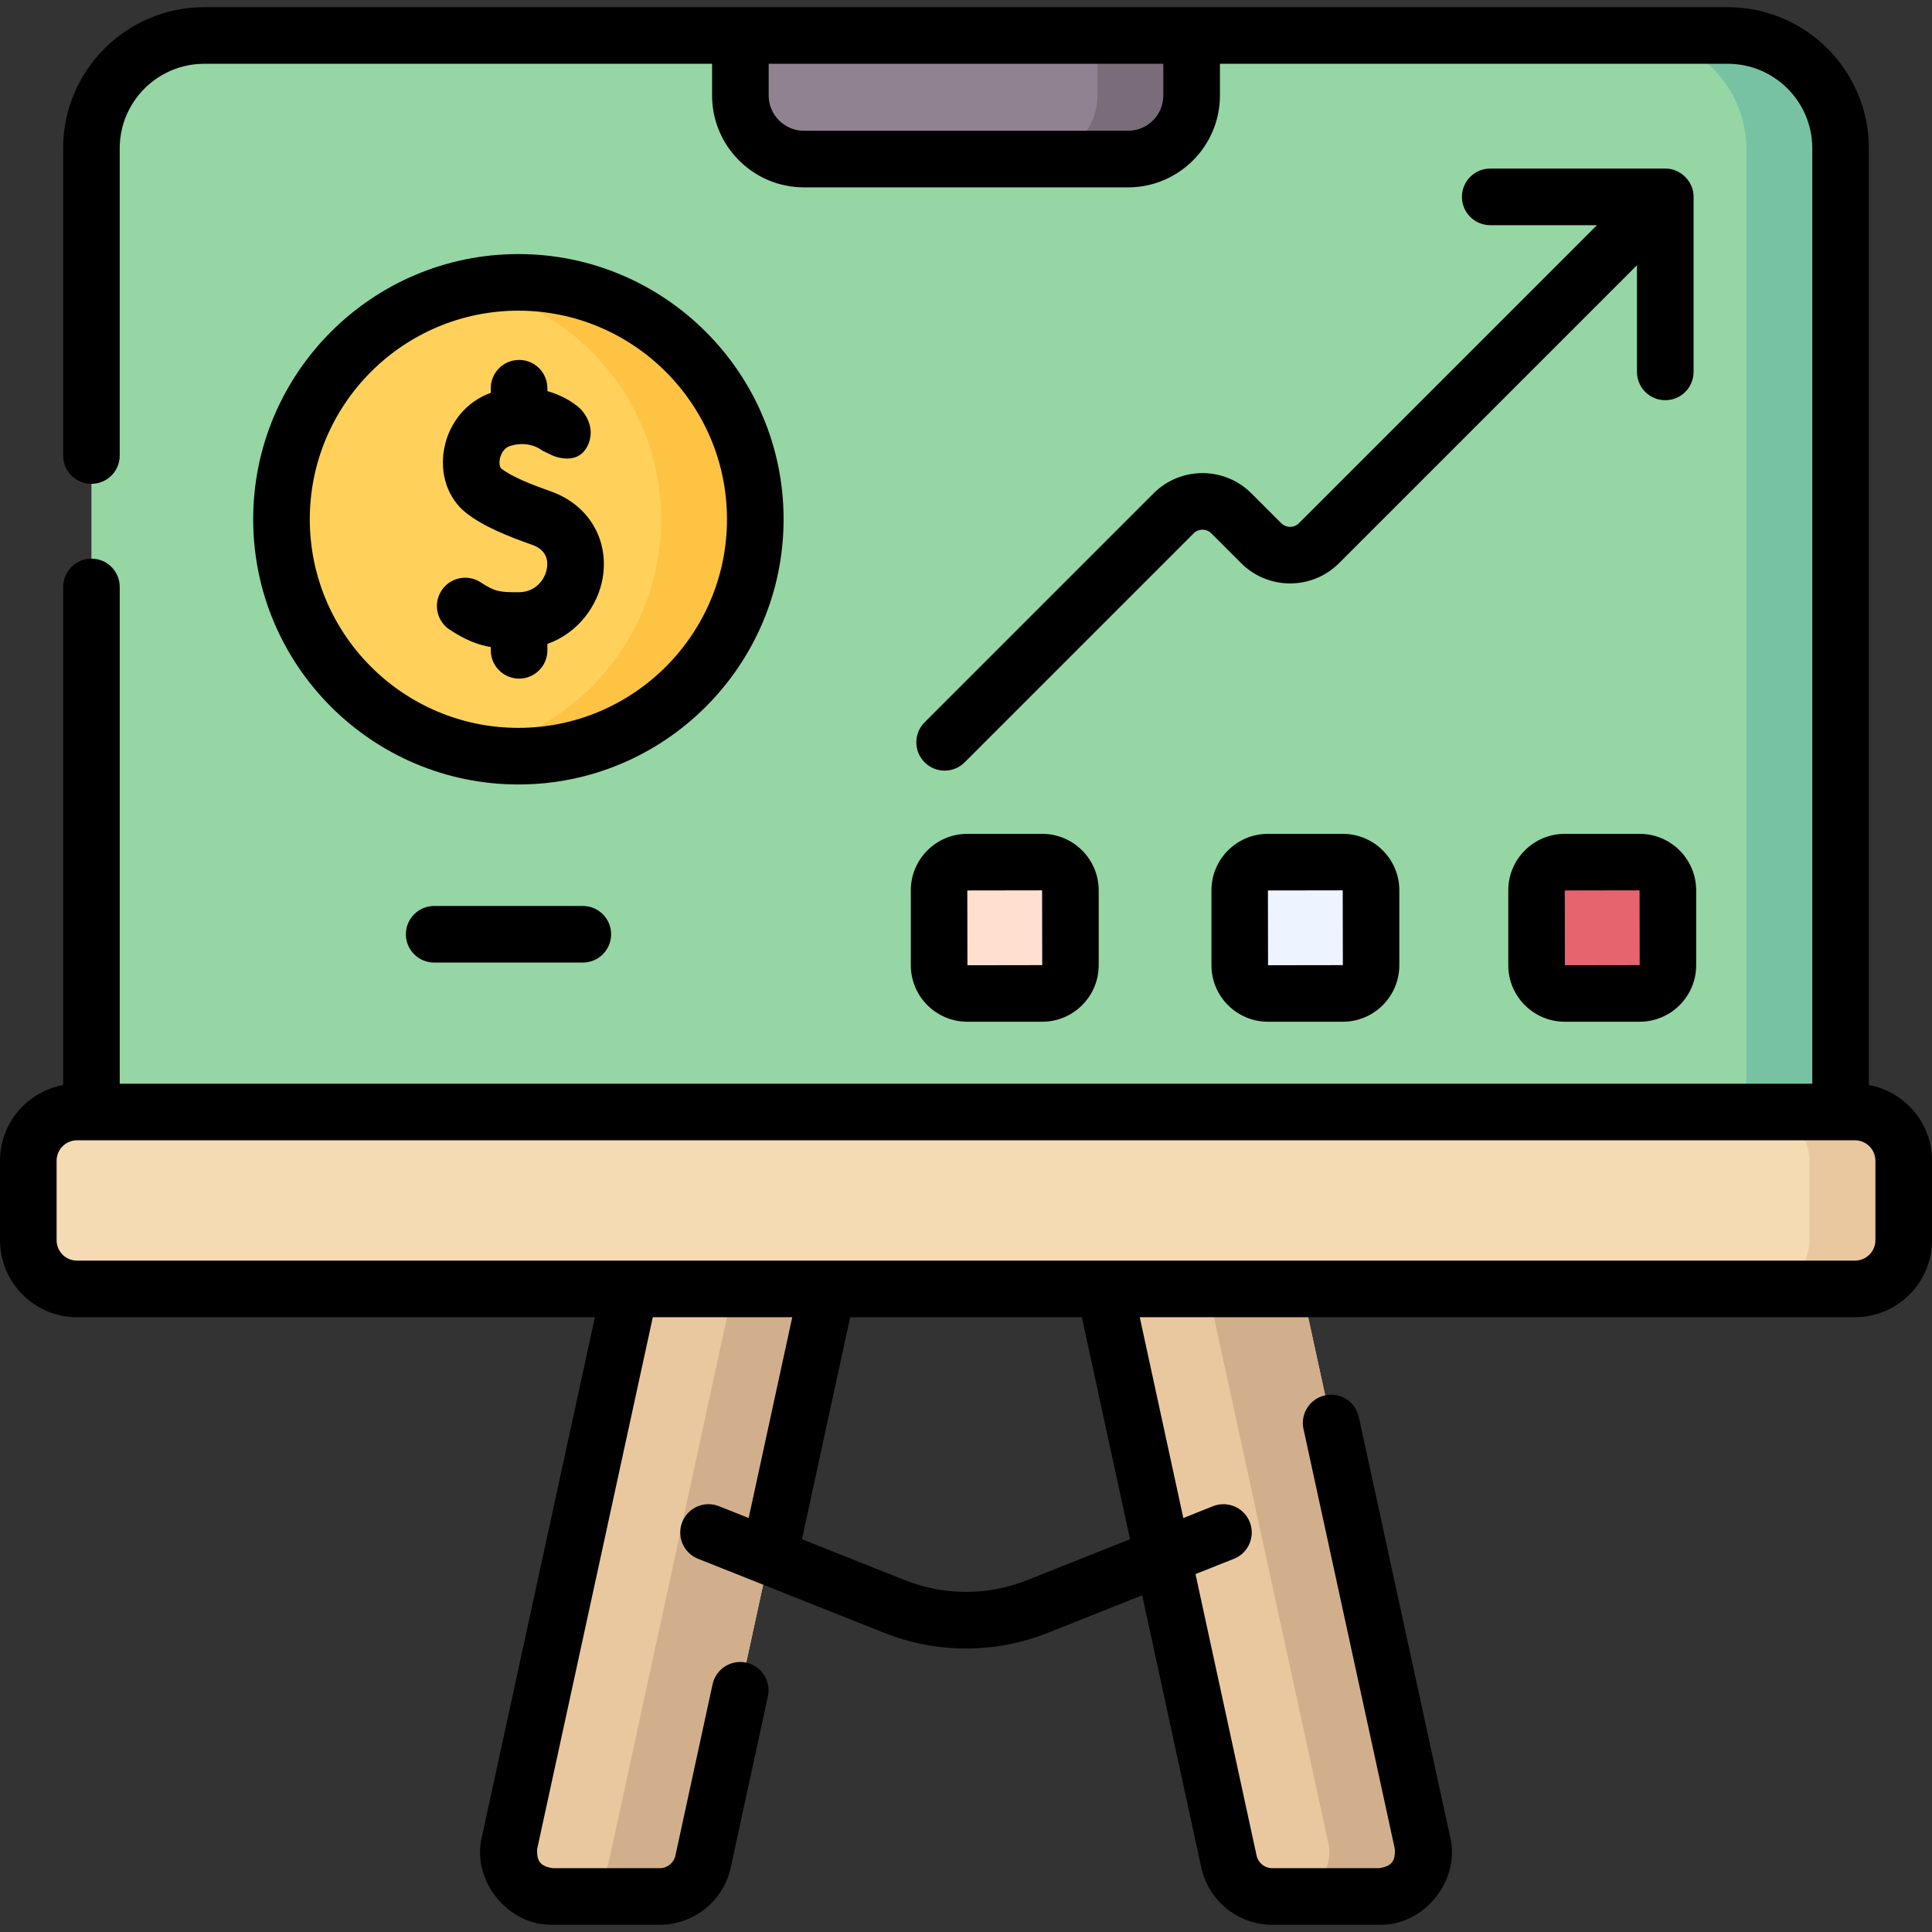 <svg id="Capa_1" enable-background="new 0 0 512 512" height="512" viewBox="0 0 512 512" width="512" xmlns="http://www.w3.org/2000/svg"><rect x="0" y="0" width="512" height="512" fill="#333333" stroke="none"/><g><g><g><path d="m174.845 502.589h-28.339c-7.413 0-12.972-6.784-11.514-14.053l36.288-166.847h52.294l-37.214 171.465c-1.101 5.487-5.92 9.435-11.515 9.435z" fill="#eac89f"/><path d="m198.6 321.689-37.214 171.465c-1.1 5.486-5.919 9.434-11.514 9.434h24.973c5.596 0 10.414-3.948 11.514-9.434l37.214-171.465z" fill="#d2af8c"/><path d="m337.155 502.589h28.339c7.413 0 12.972-6.784 11.514-14.053l-36.288-166.847h-52.294l37.214 171.465c1.101 5.487 5.92 9.435 11.515 9.435z" fill="#eac89f"/><path d="m377.009 488.536-36.288-166.847h-24.973l36.288 166.847c1.458 7.269-4.101 14.053-11.514 14.053h24.973c7.413 0 12.971-6.784 11.514-14.053z" fill="#d2af8c"/></g><path d="m487.77 39.295v287.57h-463.54v-287.57c0-16.51 13.39-29.89 29.89-29.89h403.76c16.5 0 29.89 13.38 29.89 29.89z" fill="#95d6a4"/><path d="m487.77 39.295v287.57h-24.98v-287.39c0-16.61-13.46-30.07-30.07-30.07h25.16c16.5 0 29.89 13.38 29.89 29.89z" fill="#78c2a4"/><path d="m504.5 307.605v21.06c0 7.13-5.78 12.91-12.91 12.91h-471.18c-7.13 0-12.91-5.78-12.91-12.91v-21.06c0-7.13 5.78-12.91 12.91-12.91h471.18c7.13 0 12.91 5.78 12.91 12.91z" fill="#f4dbb3"/><path d="m504.5 307.605v21.06c0 7.13-5.78 12.91-12.91 12.91h-25.05c7.17 0 12.99-5.81 12.99-12.98v-20.92c0-7.17-5.82-12.98-12.99-12.98h25.05c7.13 0 12.91 5.78 12.91 12.91z" fill="#eac89f"/><circle cx="137.379" cy="137.612" fill="#ffd15b" r="62.781"/><path d="m137.379 74.831c-4.276 0-8.451.431-12.487 1.246 28.69 5.791 50.294 31.138 50.294 61.535s-21.604 55.745-50.294 61.535c4.036.815 8.211 1.246 12.487 1.246 34.673 0 62.781-28.108 62.781-62.781s-28.108-62.781-62.781-62.781z" fill="#ffc344"/><path d="m276.196 263.27h-19.851c-4.126 0-7.47-3.345-7.47-7.47v-19.851c0-4.126 3.345-7.47 7.47-7.47h19.851c4.126 0 7.47 3.345 7.47 7.47v19.851c.001 4.126-3.344 7.47-7.47 7.47z" fill="#ffdfcf"/><path d="m355.867 263.27h-19.851c-4.126 0-7.47-3.345-7.47-7.47v-19.851c0-4.126 3.345-7.47 7.47-7.47h19.851c4.126 0 7.47 3.345 7.47 7.47v19.851c0 4.126-3.345 7.47-7.47 7.47z" fill="#edf4ff"/><path d="m434.531 263.27h-19.851c-4.126 0-7.47-3.345-7.47-7.47v-19.851c0-4.126 3.345-7.47 7.47-7.47h19.851c4.126 0 7.47 3.345 7.47 7.47v19.851c0 4.126-3.344 7.47-7.47 7.47z" fill="#e5646e"/><path d="m315.793 9.4v15.904c0 9.305-7.544 16.849-16.849 16.849h-85.887c-9.305 0-16.849-7.545-16.849-16.849v-15.904z" fill="#918291"/><path d="m290.82 9.4v15.904c0 9.305-7.545 16.849-16.849 16.849h24.973c9.305 0 16.849-7.545 16.849-16.849v-15.904z" fill="#7a6d79"/></g><g><path d="m207.66 137.612c0-38.753-31.528-70.281-70.281-70.281s-70.281 31.528-70.281 70.281 31.528 70.281 70.281 70.281 70.281-31.528 70.281-70.281zm-70.282 55.281c-30.482 0-55.281-24.799-55.281-55.281s24.799-55.281 55.281-55.281 55.281 24.799 55.281 55.281-24.798 55.281-55.281 55.281z"/><path d="m495.27 287.542v-248.247c0-20.617-16.773-37.39-37.39-37.39h-403.76c-20.617 0-37.39 16.772-37.39 37.39v81.428c0 4.143 3.358 7.5 7.5 7.5s7.5-3.357 7.5-7.5v-81.428c0-12.346 10.044-22.39 22.39-22.39h134.587v8.398c0 13.427 10.923 24.35 24.35 24.35h85.887c13.426 0 24.35-10.923 24.35-24.35v-8.398h134.586c12.346 0 22.39 10.044 22.39 22.39v247.897h-448.54v-131.644c0-4.143-3.358-7.5-7.5-7.5s-7.5 3.357-7.5 7.5v131.994c-9.501 1.74-16.73 10.065-16.73 20.061v21.064c0 11.255 9.156 20.411 20.411 20.411h137.238l-29.981 137.864c-2.699 11.532 6.996 23.448 18.836 23.146h28.337c9.12 0 17.039-6.47 18.858-15.396l9.8-45.158c.878-4.048-1.691-8.042-5.739-8.92-4.044-.878-8.042 1.689-8.92 5.738l-9.811 45.209c-.008.04-.017.08-.025.12-.395 1.974-2.146 3.406-4.164 3.406h-28.337c-3.235-.484-4.291-1.778-4.163-5.031l30.658-140.979h36.952l-11.549 53.212-7.862-3.127c-3.851-1.534-8.211.348-9.741 4.196-1.531 3.849.348 8.21 4.196 9.741l49.227 19.583c14.043 5.588 29.511 5.587 43.554 0l24.915-9.912 15.608 71.92c1.819 8.926 9.739 15.396 18.858 15.396h28.337c11.841.301 21.535-11.614 18.836-23.146l-24.232-111.428c-.879-4.048-4.876-6.612-8.922-5.735-4.047.881-6.615 4.875-5.735 8.923l24.216 111.355c.128 3.253-.928 4.548-4.163 5.031h-28.337c-2.018 0-3.769-1.433-4.164-3.406-.008-.04-.017-.08-.025-.12l-16.148-74.41 10.182-4.05c3.849-1.531 5.728-5.893 4.196-9.741s-5.89-5.727-9.741-4.196l-7.862 3.128-11.548-53.214h189.541c11.254 0 20.411-9.156 20.411-20.411v-21.064c.002-9.995-7.227-18.32-16.728-20.06zm-186.977-262.239c0 5.155-4.194 9.35-9.35 9.35h-85.887c-5.155 0-9.35-4.194-9.35-9.35v-8.398h104.586v8.398zm-8.826 382.61-27.235 10.834c-10.468 4.164-21.997 4.164-32.464 0l-27.236-10.835 12.768-58.834h61.398zm197.533-79.245c0 2.983-2.427 5.411-5.411 5.411h-198.919c-.003 0-.005 0-.008 0h-272.251c-2.983 0-5.411-2.428-5.411-5.411v-21.064c0-2.983 2.427-5.411 5.411-5.411h471.179c2.983 0 5.411 2.428 5.411 5.411v21.064z"/><path d="m339.539 138.65-7.915-7.915c-7.142-7.142-18.763-7.141-25.905 0l-60.686 60.686c-2.929 2.93-2.929 7.678 0 10.607 2.929 2.928 7.678 2.928 10.606 0l60.686-60.686c1.294-1.295 3.398-1.295 4.692 0l7.915 7.915c7.143 7.142 18.764 7.142 25.906 0l78.975-78.975v28.278c0 4.143 3.358 7.5 7.5 7.5s7.5-3.357 7.5-7.5v-46.382c.075-4.029-3.474-7.573-7.5-7.503h-46.385c-4.142 0-7.5 3.357-7.5 7.5s3.358 7.5 7.5 7.5h28.278l-78.975 78.975c-1.293 1.294-3.398 1.296-4.692 0z"/><path d="m241.375 255.8c0 8.254 6.716 14.97 14.97 14.97h19.851c8.254 0 14.97-6.716 14.97-14.97v-19.852c0-8.254-6.716-14.97-14.97-14.97h-19.851c-8.254 0-14.97 6.716-14.97 14.97zm34.792-19.851.036 19.821-19.827.03-.03-19.821z"/><path d="m336.016 220.979c-8.254 0-14.97 6.716-14.97 14.97v19.851c0 8.254 6.716 14.97 14.97 14.97h19.851c8.254 0 14.97-6.716 14.97-14.97v-19.852c0-8.254-6.716-14.97-14.97-14.97h-19.851zm.029 34.821-.03-19.821 19.821-.03.036 19.821z"/><path d="m434.531 220.979h-19.851c-8.254 0-14.97 6.716-14.97 14.97v19.851c0 8.254 6.716 14.97 14.97 14.97h19.851c8.255 0 14.971-6.716 14.971-14.97v-19.852c-.001-8.253-6.716-14.969-14.971-14.969zm-19.821 34.821-.03-19.821 19.821-.03.035 19.821z"/><path d="m115.063 240.09c-4.142 0-7.5 3.357-7.5 7.5s3.358 7.5 7.5 7.5h39.39c4.142 0 7.5-3.357 7.5-7.5s-3.358-7.5-7.5-7.5z"/><path d="m119.181 166.88c4.095 2.679 7.328 3.991 10.884 4.597v.862c0 4.143 3.357 7.5 7.5 7.5s7.5-3.357 7.5-7.5v-1.691c8.192-2.894 13.436-10.242 14.659-17.516 1.713-10.191-3.804-19.396-13.729-22.903-4.889-1.728-10.277-3.801-13.183-6.079-.25-.196-.609-1.134-.351-2.509.124-.654.69-2.839 2.812-3.478 4.941-1.486 8.082.964 8.425 1.249l2.81 1.335s7.067 3.173 9.519-3.317c1.961-5.191-2.287-9.158-2.287-9.158-1.72-1.586-4.746-3.506-8.676-4.629v-.758c0-4.143-3.357-7.5-7.5-7.5s-7.5 3.357-7.5 7.5v1.217c-6.344 2.265-11.038 7.836-12.343 14.761-1.268 6.726.969 13.273 5.834 17.09 4.601 3.608 11.102 6.179 17.44 8.419 3.893 1.376 4.288 4.171 3.935 6.274-.507 3.015-3.043 6.271-7.417 6.301-5.122.032-6.355-.155-10.122-2.619-3.467-2.27-8.115-1.296-10.382 2.171-2.267 3.466-1.295 8.115 2.172 10.381z"/></g></g></svg>